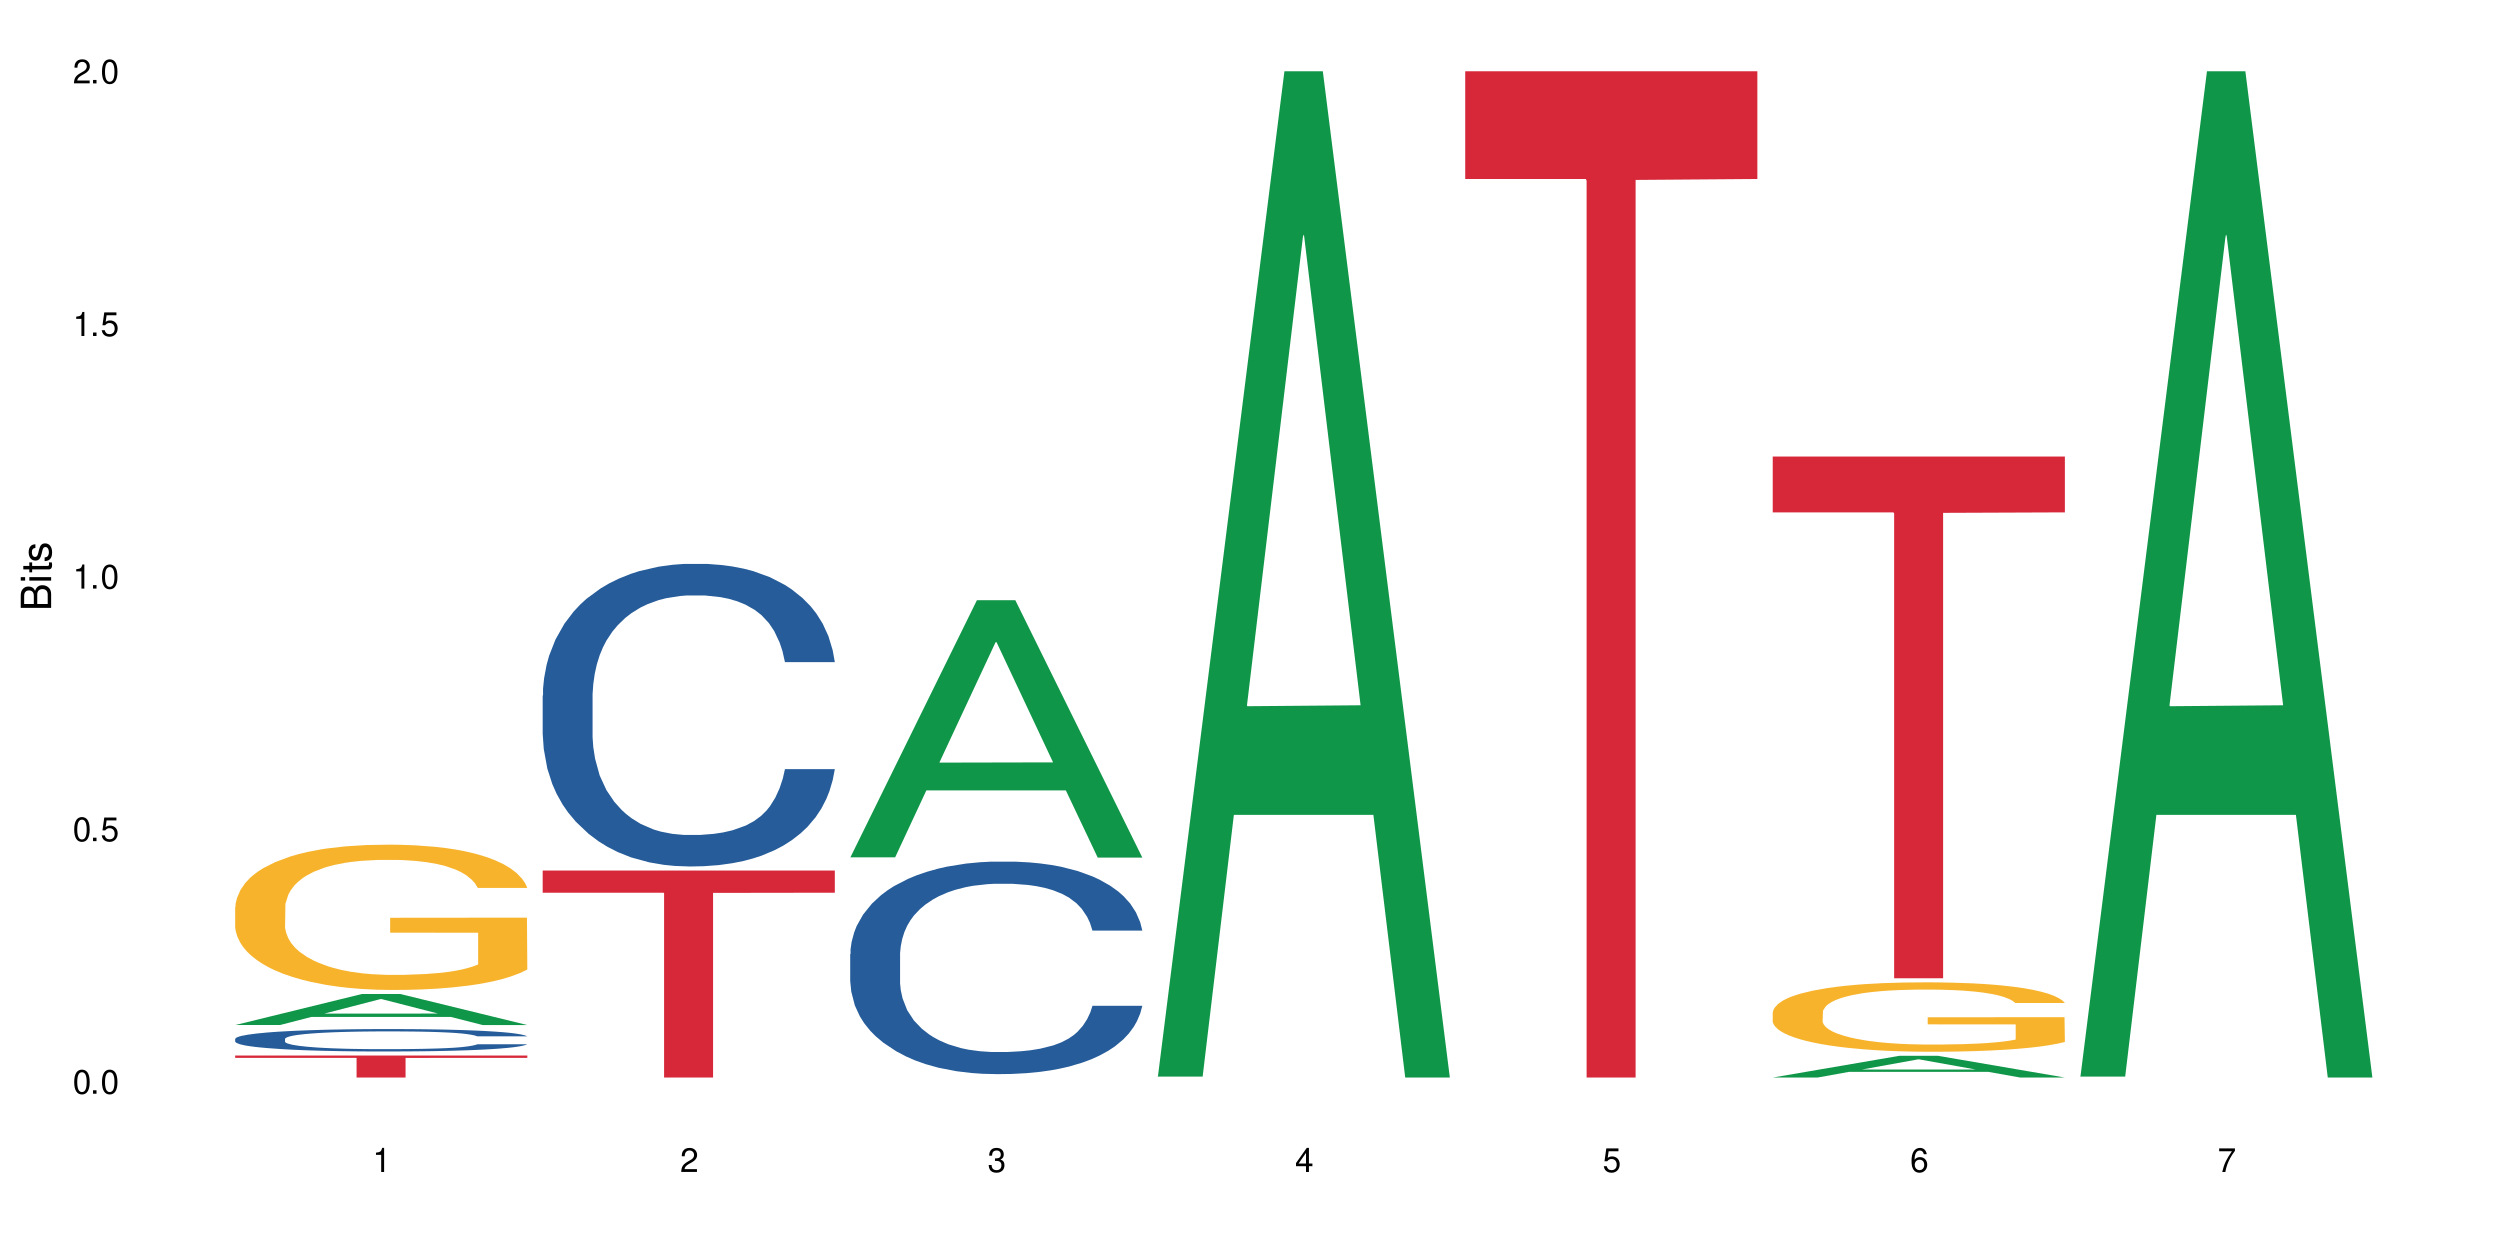 <?xml version="1.0" encoding="UTF-8"?>
<svg xmlns="http://www.w3.org/2000/svg" xmlns:xlink="http://www.w3.org/1999/xlink" width="720" height="360" viewBox="0 0 720 360">
<defs>
<g>
<g id="glyph-0-0">
</g>
<g id="glyph-0-1">
<path d="M 2.641 -6.938 C 2 -6.938 1.422 -6.656 1.078 -6.172 C 0.641 -5.562 0.406 -4.641 0.406 -3.359 C 0.406 -1.016 1.188 0.219 2.641 0.219 C 4.078 0.219 4.859 -1.016 4.859 -3.297 C 4.859 -4.641 4.656 -5.547 4.203 -6.172 C 3.844 -6.656 3.281 -6.938 2.641 -6.938 Z M 2.641 -6.188 C 3.547 -6.188 4 -5.25 4 -3.375 C 4 -1.406 3.562 -0.484 2.625 -0.484 C 1.734 -0.484 1.281 -1.438 1.281 -3.344 C 1.281 -5.25 1.734 -6.188 2.641 -6.188 Z M 2.641 -6.188 "/>
</g>
<g id="glyph-0-2">
<path d="M 1.828 -1 L 0.828 -1 L 0.828 0 L 1.828 0 Z M 1.828 -1 "/>
</g>
<g id="glyph-0-3">
<path d="M 4.562 -6.797 L 1.062 -6.797 L 0.547 -3.094 L 1.328 -3.094 C 1.719 -3.562 2.047 -3.734 2.578 -3.734 C 3.484 -3.734 4.062 -3.109 4.062 -2.094 C 4.062 -1.125 3.484 -0.531 2.578 -0.531 C 1.828 -0.531 1.375 -0.906 1.188 -1.672 L 0.328 -1.672 C 0.453 -1.109 0.547 -0.844 0.75 -0.594 C 1.125 -0.078 1.828 0.219 2.594 0.219 C 3.969 0.219 4.922 -0.781 4.922 -2.219 C 4.922 -3.562 4.031 -4.484 2.719 -4.484 C 2.25 -4.484 1.859 -4.359 1.469 -4.062 L 1.734 -5.969 L 4.562 -5.969 Z M 4.562 -6.797 "/>
</g>
<g id="glyph-0-4">
<path d="M 2.484 -4.938 L 2.484 0 L 3.328 0 L 3.328 -6.938 L 2.766 -6.938 C 2.469 -5.875 2.281 -5.734 0.984 -5.562 L 0.984 -4.938 Z M 2.484 -4.938 "/>
</g>
<g id="glyph-0-5">
<path d="M 4.859 -0.828 L 1.281 -0.828 C 1.359 -1.406 1.672 -1.781 2.5 -2.281 L 3.469 -2.828 C 4.406 -3.344 4.906 -4.062 4.906 -4.906 C 4.906 -5.484 4.672 -6.031 4.266 -6.406 C 3.859 -6.766 3.375 -6.938 2.719 -6.938 C 1.859 -6.938 1.219 -6.625 0.844 -6.031 C 0.609 -5.672 0.5 -5.234 0.484 -4.531 L 1.328 -4.531 C 1.359 -5.016 1.406 -5.281 1.531 -5.516 C 1.75 -5.938 2.188 -6.203 2.703 -6.203 C 3.469 -6.203 4.031 -5.641 4.031 -4.891 C 4.031 -4.344 3.719 -3.859 3.125 -3.516 L 2.234 -3 C 0.812 -2.172 0.406 -1.531 0.328 -0.016 L 4.859 -0.016 Z M 4.859 -0.828 "/>
</g>
<g id="glyph-0-6">
<path d="M 2.125 -3.188 L 2.578 -3.188 C 3.5 -3.188 3.984 -2.766 3.984 -1.922 C 3.984 -1.062 3.469 -0.531 2.594 -0.531 C 1.656 -0.531 1.203 -1 1.156 -2.016 L 0.312 -2.016 C 0.344 -1.453 0.438 -1.094 0.609 -0.781 C 0.953 -0.109 1.625 0.219 2.547 0.219 C 3.953 0.219 4.859 -0.625 4.859 -1.938 C 4.859 -2.828 4.516 -3.297 3.703 -3.594 C 4.344 -3.844 4.656 -4.328 4.656 -5.031 C 4.656 -6.219 3.875 -6.938 2.578 -6.938 C 1.203 -6.938 0.484 -6.172 0.453 -4.703 L 1.297 -4.703 C 1.312 -5.125 1.344 -5.359 1.453 -5.578 C 1.641 -5.969 2.062 -6.203 2.594 -6.203 C 3.344 -6.203 3.797 -5.75 3.797 -5 C 3.797 -4.516 3.609 -4.219 3.25 -4.047 C 3.016 -3.953 2.703 -3.922 2.125 -3.906 Z M 2.125 -3.188 "/>
</g>
<g id="glyph-0-7">
<path d="M 3.141 -1.672 L 3.141 0 L 3.984 0 L 3.984 -1.672 L 4.984 -1.672 L 4.984 -2.438 L 3.984 -2.438 L 3.984 -6.938 L 3.359 -6.938 L 0.266 -2.578 L 0.266 -1.672 Z M 3.141 -2.438 L 1 -2.438 L 3.141 -5.5 Z M 3.141 -2.438 "/>
</g>
<g id="glyph-0-8">
<path d="M 4.781 -5.125 C 4.609 -6.266 3.891 -6.938 2.844 -6.938 C 2.094 -6.938 1.422 -6.578 1.031 -5.953 C 0.594 -5.266 0.406 -4.422 0.406 -3.172 C 0.406 -2 0.578 -1.25 0.984 -0.641 C 1.359 -0.078 1.953 0.219 2.703 0.219 C 3.984 0.219 4.922 -0.75 4.922 -2.094 C 4.922 -3.375 4.062 -4.281 2.844 -4.281 C 2.172 -4.281 1.641 -4.031 1.281 -3.516 C 1.281 -5.234 1.828 -6.188 2.797 -6.188 C 3.391 -6.188 3.797 -5.797 3.938 -5.125 Z M 2.734 -3.531 C 3.547 -3.531 4.062 -2.953 4.062 -2.031 C 4.062 -1.156 3.484 -0.531 2.703 -0.531 C 1.922 -0.531 1.328 -1.188 1.328 -2.078 C 1.328 -2.938 1.906 -3.531 2.734 -3.531 Z M 2.734 -3.531 "/>
</g>
<g id="glyph-0-9">
<path d="M 4.984 -6.797 L 0.438 -6.797 L 0.438 -5.969 L 4.109 -5.969 C 2.5 -3.656 1.828 -2.234 1.328 0 L 2.219 0 C 2.594 -2.172 3.453 -4.047 4.984 -6.094 Z M 4.984 -6.797 "/>
</g>
<g id="glyph-1-0">
</g>
<g id="glyph-1-1">
<path d="M 0 -0.953 L 0 -4.891 C 0 -5.719 -0.234 -6.344 -0.734 -6.797 C -1.188 -7.234 -1.812 -7.469 -2.5 -7.469 C -3.547 -7.469 -4.188 -7 -4.625 -5.875 C -4.984 -6.688 -5.625 -7.094 -6.531 -7.094 C -7.172 -7.094 -7.734 -6.859 -8.141 -6.391 C -8.562 -5.922 -8.75 -5.344 -8.75 -4.5 L -8.75 -0.953 Z M -4.984 -2.062 L -7.766 -2.062 L -7.766 -4.219 C -7.766 -4.844 -7.688 -5.203 -7.453 -5.5 C -7.219 -5.812 -6.859 -5.969 -6.375 -5.969 C -5.891 -5.969 -5.531 -5.812 -5.297 -5.5 C -5.062 -5.203 -4.984 -4.844 -4.984 -4.219 Z M -0.984 -2.062 L -4 -2.062 L -4 -4.781 C -4 -5.766 -3.438 -6.359 -2.484 -6.359 C -1.547 -6.359 -0.984 -5.766 -0.984 -4.781 Z M -0.984 -2.062 "/>
</g>
<g id="glyph-1-2">
<path d="M -6.281 -1.797 L -6.281 -0.797 L 0 -0.797 L 0 -1.797 Z M -8.75 -1.797 L -8.75 -0.797 L -7.484 -0.797 L -7.484 -1.797 Z M -8.75 -1.797 "/>
</g>
<g id="glyph-1-3">
<path d="M -6.281 -3.047 L -6.281 -2.016 L -8.016 -2.016 L -8.016 -1.016 L -6.281 -1.016 L -6.281 -0.172 L -5.469 -0.172 L -5.469 -1.016 L -0.719 -1.016 C -0.078 -1.016 0.281 -1.453 0.281 -2.234 C 0.281 -2.5 0.25 -2.719 0.188 -3.047 L -0.641 -3.047 C -0.609 -2.906 -0.594 -2.766 -0.594 -2.562 C -0.594 -2.141 -0.719 -2.016 -1.156 -2.016 L -5.469 -2.016 L -5.469 -3.047 Z M -6.281 -3.047 "/>
</g>
<g id="glyph-1-4">
<path d="M -4.531 -5.25 C -5.766 -5.25 -6.469 -4.422 -6.469 -2.969 C -6.469 -1.516 -5.719 -0.562 -4.547 -0.562 C -3.562 -0.562 -3.094 -1.062 -2.734 -2.562 L -2.516 -3.484 C -2.344 -4.188 -2.094 -4.469 -1.641 -4.469 C -1.047 -4.469 -0.641 -3.875 -0.641 -3 C -0.641 -2.453 -0.797 -2 -1.062 -1.75 C -1.25 -1.594 -1.422 -1.531 -1.875 -1.469 L -1.875 -0.406 C -0.422 -0.453 0.281 -1.266 0.281 -2.922 C 0.281 -4.5 -0.5 -5.516 -1.719 -5.516 C -2.656 -5.516 -3.172 -4.984 -3.469 -3.734 L -3.703 -2.766 C -3.891 -1.953 -4.156 -1.609 -4.594 -1.609 C -5.188 -1.609 -5.547 -2.125 -5.547 -2.938 C -5.547 -3.75 -5.203 -4.172 -4.531 -4.203 Z M -4.531 -5.25 "/>
</g>
</g>
</defs>
<rect x="-72" y="-36" width="864" height="432" fill="rgb(100%, 100%, 100%)" fill-opacity="1"/>
<path fill-rule="nonzero" fill="rgb(6.275%, 58.824%, 28.235%)" fill-opacity="1" d="M 67.73 295.203 L 67.82 295.195 L 104.227 286.273 L 115.281 286.273 L 151.867 295.211 L 139.012 295.211 L 129.844 292.879 L 89.664 292.879 L 80.676 295.203 L 67.73 295.203 L 93.527 291.914 L 126.156 291.906 L 109.887 287.734 L 109.707 287.727 L 109.527 287.75 L 93.438 291.906 L 93.527 291.914 Z M 67.73 295.203 "/>
<path fill-rule="nonzero" fill="rgb(14.51%, 36.078%, 60%)" fill-opacity="1" d="M 67.73 299.184 L 67.832 299.176 L 67.832 299.035 L 68.141 298.812 L 68.859 298.527 L 69.578 298.332 L 71.426 297.984 L 73.988 297.648 L 76.656 297.391 L 78.605 297.234 L 80.352 297.117 L 84.352 296.898 L 86.918 296.789 L 89.688 296.688 L 93.074 296.586 L 95.535 296.527 L 101.078 296.434 L 105.18 296.391 L 108.363 296.375 L 115.238 296.375 L 119.34 296.398 L 122.316 296.426 L 125.598 296.477 L 128.371 296.527 L 133.191 296.656 L 137.5 296.824 L 139.449 296.918 L 142.527 297.102 L 144.891 297.277 L 146.531 297.43 L 148.379 297.648 L 150.02 297.914 L 151.25 298.215 L 151.867 298.469 L 137.5 298.469 L 136.785 298.234 L 135.961 298.051 L 134.422 297.809 L 132.883 297.637 L 130.73 297.465 L 128.781 297.355 L 126.113 297.242 L 123.754 297.172 L 121.289 297.117 L 118.93 297.082 L 114.414 297.047 L 109.184 297.047 L 107.234 297.059 L 103.23 297.105 L 101.078 297.148 L 98 297.23 L 95.844 297.305 L 93.281 297.426 L 91.535 297.523 L 89.379 297.68 L 87.84 297.812 L 86.098 298.008 L 85.07 298.156 L 84.148 298.32 L 83.328 298.516 L 82.711 298.723 L 82.301 298.941 L 82.094 299.152 L 82.094 300.066 L 82.301 300.281 L 82.812 300.527 L 84.148 300.887 L 86.098 301.199 L 88.355 301.449 L 90.508 301.625 L 91.742 301.707 L 93.383 301.801 L 95.945 301.918 L 99.641 302.039 L 101.797 302.086 L 105.078 302.133 L 108.465 302.156 L 112.98 302.156 L 116.98 302.133 L 119.648 302.102 L 122.418 302.055 L 126.215 301.953 L 128.574 301.859 L 130.629 301.75 L 132.168 301.637 L 133.191 301.543 L 134.73 301.359 L 135.961 301.16 L 136.887 300.953 L 137.5 300.75 L 151.867 300.75 L 151.25 300.988 L 150.328 301.219 L 149.402 301.387 L 147.969 301.594 L 146.324 301.777 L 143.965 301.984 L 142.016 302.121 L 139.449 302.266 L 137.09 302.379 L 134.527 302.48 L 130.73 302.598 L 128.266 302.656 L 125.598 302.711 L 122.418 302.758 L 118.418 302.797 L 114.109 302.82 L 110.105 302.828 L 105.797 302.816 L 102.617 302.793 L 98.41 302.738 L 93.176 302.633 L 89.379 302.52 L 86.406 302.41 L 83.84 302.293 L 80.969 302.133 L 77.273 301.871 L 75.016 301.672 L 73.477 301.508 L 71.734 301.277 L 70.5 301.07 L 69.066 300.738 L 68.039 300.32 L 67.73 299.996 Z M 67.73 299.184 "/>
<path fill-rule="nonzero" fill="rgb(96.863%, 70.196%, 16.863%)" fill-opacity="1" d="M 67.73 261.184 L 67.832 261.145 L 67.832 260.383 L 68.242 258.66 L 69.27 256.293 L 70.605 254.344 L 72.039 252.812 L 72.965 252.012 L 74.504 250.863 L 75.836 250.023 L 79.223 248.305 L 83.531 246.699 L 85.891 246.012 L 88.559 245.363 L 92.355 244.637 L 94.102 244.367 L 99.438 243.758 L 105.488 243.375 L 112.16 243.258 L 115.238 243.297 L 119.441 243.449 L 125.188 243.871 L 128.473 244.254 L 131.039 244.637 L 133.707 245.133 L 136.988 245.895 L 140.066 246.812 L 142.527 247.73 L 144.992 248.879 L 147.043 250.102 L 148.789 251.438 L 150.328 253.043 L 151.25 254.383 L 151.867 255.719 L 137.605 255.719 L 136.785 254.383 L 135.859 253.348 L 134.32 252.09 L 132.781 251.172 L 131.242 250.445 L 128.371 249.449 L 125.906 248.84 L 122.828 248.305 L 119.855 247.961 L 116.469 247.73 L 114.414 247.656 L 108.977 247.656 L 104.055 247.922 L 101.18 248.227 L 99.129 248.535 L 96.254 249.105 L 94.512 249.566 L 93.484 249.871 L 90.406 251.055 L 88.355 252.125 L 87.227 252.852 L 85.789 254 L 84.762 255.031 L 83.633 256.559 L 83.02 257.707 L 82.199 260.305 L 82.094 267.184 L 82.402 268.637 L 83.02 270.203 L 83.84 271.582 L 85.07 273.031 L 86.301 274.141 L 88.457 275.633 L 90.305 276.625 L 91.742 277.273 L 94.512 278.309 L 95.641 278.652 L 98.309 279.34 L 101.078 279.875 L 104.465 280.332 L 107.027 280.562 L 111.133 280.754 L 116.363 280.754 L 122.52 280.523 L 126.422 280.219 L 129.09 279.914 L 130.832 279.645 L 132.988 279.223 L 134.527 278.844 L 135.961 278.422 L 137.707 277.773 L 137.707 268.637 L 112.363 268.598 L 112.363 264.32 L 151.762 264.281 L 151.867 279.223 L 149.711 280.258 L 147.043 281.25 L 144.48 282.016 L 141.812 282.664 L 138.016 283.391 L 134.938 283.848 L 130.215 284.383 L 125.906 284.727 L 121.395 284.957 L 117.391 285.07 L 112.672 285.109 L 108.465 285.035 L 103.949 284.805 L 100.359 284.5 L 97.074 284.117 L 93.793 283.621 L 89.688 282.816 L 87.02 282.168 L 84.25 281.363 L 81.48 280.41 L 79.016 279.379 L 77.375 278.574 L 75.734 277.656 L 73.988 276.512 L 72.348 275.211 L 71.117 274.027 L 69.988 272.688 L 69.168 271.426 L 68.348 269.707 L 67.938 268.332 L 67.73 267.148 Z M 67.73 261.184 "/>
<path fill-rule="nonzero" fill="rgb(83.922%, 15.686%, 22.353%)" fill-opacity="1" d="M 67.73 303.992 L 151.867 303.992 L 151.867 304.672 L 116.801 304.676 L 116.801 310.332 L 102.695 310.332 L 102.695 304.684 L 102.488 304.672 L 67.73 304.672 Z M 67.73 303.992 "/>
<path fill-rule="nonzero" fill="rgb(14.51%, 36.078%, 60%)" fill-opacity="1" d="M 156.293 200.328 L 156.398 200.25 L 156.398 198.336 L 156.703 195.309 L 157.422 191.488 L 158.141 188.859 L 159.988 184.16 L 162.555 179.621 L 165.223 176.113 L 167.172 174.043 L 168.914 172.449 L 172.918 169.504 L 175.48 167.992 L 178.25 166.637 L 181.637 165.281 L 184.102 164.484 L 189.641 163.211 L 193.746 162.656 L 196.926 162.414 L 203.801 162.414 L 207.902 162.734 L 210.879 163.133 L 214.164 163.77 L 216.934 164.484 L 221.754 166.238 L 226.066 168.469 L 228.016 169.742 L 231.094 172.211 L 233.453 174.602 L 235.094 176.672 L 236.941 179.621 L 238.582 183.203 L 239.812 187.266 L 240.43 190.691 L 226.066 190.691 L 225.348 187.504 L 224.527 185.035 L 222.988 181.77 L 221.449 179.461 L 219.293 177.148 L 217.344 175.637 L 214.676 174.125 L 212.316 173.168 L 209.855 172.449 L 207.492 171.973 L 202.98 171.496 L 197.746 171.496 L 195.797 171.656 L 191.797 172.293 L 189.641 172.848 L 186.562 173.965 L 184.406 175 L 181.844 176.594 L 180.098 177.945 L 177.945 180.02 L 176.406 181.848 L 174.66 184.477 L 173.633 186.469 L 172.711 188.699 L 171.891 191.328 L 171.273 194.117 L 170.863 197.062 L 170.66 199.93 L 170.66 212.273 L 170.863 215.141 L 171.379 218.488 L 172.711 223.348 L 174.66 227.566 L 176.918 230.914 L 179.074 233.301 L 180.305 234.418 L 181.945 235.691 L 184.512 237.285 L 188.203 238.879 L 190.359 239.516 L 193.641 240.152 L 197.027 240.469 L 201.543 240.469 L 205.543 240.152 L 208.211 239.754 L 210.98 239.117 L 214.777 237.762 L 217.137 236.488 L 219.191 234.973 L 220.73 233.461 L 221.754 232.188 L 223.293 229.719 L 224.527 227.012 L 225.449 224.223 L 226.066 221.516 L 240.43 221.516 L 239.812 224.699 L 238.891 227.805 L 237.969 230.117 L 236.531 232.902 L 234.891 235.371 L 232.527 238.16 L 230.578 239.992 L 228.016 241.984 L 225.656 243.496 L 223.09 244.852 L 219.293 246.445 L 216.832 247.242 L 214.164 247.957 L 210.98 248.594 L 206.98 249.152 L 202.672 249.469 L 198.668 249.551 L 194.359 249.391 L 191.18 249.07 L 186.973 248.355 L 181.738 246.922 L 177.945 245.41 L 174.969 243.895 L 172.402 242.301 L 169.531 240.152 L 165.836 236.648 L 163.578 233.938 L 162.039 231.711 L 160.297 228.602 L 159.066 225.816 L 157.629 221.355 L 156.602 215.699 L 156.293 211.32 Z M 156.293 200.328 "/>
<path fill-rule="nonzero" fill="rgb(83.922%, 15.686%, 22.353%)" fill-opacity="1" d="M 156.293 250.715 L 240.43 250.715 L 240.43 257.098 L 205.363 257.152 L 205.363 310.332 L 191.258 310.332 L 191.258 257.207 L 191.051 257.098 L 156.293 257.098 Z M 156.293 250.715 "/>
<path fill-rule="nonzero" fill="rgb(6.275%, 58.824%, 28.235%)" fill-opacity="1" d="M 244.859 246.918 L 244.949 246.848 L 281.352 172.855 L 292.41 172.855 L 328.992 246.988 L 316.141 246.988 L 306.969 227.637 L 266.789 227.637 L 257.801 246.918 L 244.859 246.918 L 270.656 219.633 L 303.285 219.562 L 287.016 184.969 L 286.836 184.898 L 286.656 185.109 L 270.566 219.562 L 270.656 219.633 Z M 244.859 246.918 "/>
<path fill-rule="nonzero" fill="rgb(14.51%, 36.078%, 60%)" fill-opacity="1" d="M 244.859 274.781 L 244.961 274.727 L 244.961 273.383 L 245.27 271.258 L 245.988 268.574 L 246.703 266.727 L 248.551 263.426 L 251.117 260.238 L 253.785 257.773 L 255.734 256.32 L 257.477 255.203 L 261.48 253.133 L 264.043 252.07 L 266.816 251.117 L 270.199 250.168 L 272.664 249.605 L 278.203 248.711 L 282.309 248.32 L 285.488 248.152 L 292.363 248.152 L 296.469 248.375 L 299.441 248.656 L 302.727 249.102 L 305.496 249.605 L 310.32 250.836 L 314.629 252.402 L 316.578 253.301 L 319.656 255.035 L 322.016 256.711 L 323.656 258.168 L 325.504 260.238 L 327.145 262.754 L 328.379 265.605 L 328.992 268.012 L 314.629 268.012 L 313.91 265.773 L 313.09 264.039 L 311.551 261.746 L 310.012 260.125 L 307.855 258.504 L 305.906 257.438 L 303.238 256.375 L 300.879 255.703 L 298.418 255.203 L 296.059 254.867 L 291.543 254.531 L 286.309 254.531 L 284.359 254.641 L 280.359 255.09 L 278.203 255.48 L 275.125 256.266 L 272.973 256.992 L 270.406 258.109 L 268.66 259.062 L 266.508 260.516 L 264.969 261.805 L 263.223 263.648 L 262.199 265.047 L 261.273 266.613 L 260.453 268.461 L 259.84 270.418 L 259.426 272.488 L 259.223 274.504 L 259.223 283.176 L 259.426 285.188 L 259.941 287.539 L 261.273 290.949 L 263.223 293.918 L 265.48 296.266 L 267.637 297.945 L 268.867 298.727 L 270.508 299.621 L 273.074 300.742 L 276.77 301.859 L 278.922 302.309 L 282.207 302.754 L 285.59 302.98 L 290.105 302.98 L 294.109 302.754 L 296.773 302.477 L 299.547 302.027 L 303.344 301.078 L 305.703 300.184 L 307.754 299.117 L 309.293 298.055 L 310.32 297.16 L 311.859 295.426 L 313.09 293.523 L 314.012 291.566 L 314.629 289.664 L 328.992 289.664 L 328.379 291.902 L 327.453 294.082 L 326.531 295.707 L 325.094 297.664 L 323.453 299.398 L 321.094 301.355 L 319.145 302.645 L 316.578 304.043 L 314.219 305.105 L 311.652 306.055 L 307.855 307.176 L 305.395 307.734 L 302.727 308.238 L 299.547 308.688 L 295.543 309.078 L 291.234 309.301 L 287.234 309.355 L 282.926 309.246 L 279.742 309.023 L 275.535 308.52 L 270.305 307.512 L 266.508 306.449 L 263.531 305.387 L 260.965 304.266 L 258.094 302.754 L 254.398 300.293 L 252.145 298.391 L 250.605 296.824 L 248.859 294.645 L 247.629 292.684 L 246.191 289.551 L 245.164 285.582 L 244.859 282.504 Z M 244.859 274.781 "/>
<path fill-rule="nonzero" fill="rgb(6.275%, 58.824%, 28.235%)" fill-opacity="1" d="M 333.422 310.059 L 333.512 309.789 L 369.914 20.527 L 380.973 20.527 L 417.555 310.332 L 404.703 310.332 L 395.535 234.684 L 355.355 234.684 L 346.363 310.059 L 333.422 310.059 L 359.219 203.391 L 391.848 203.117 L 375.578 67.875 L 375.398 67.602 L 375.219 68.418 L 359.129 203.117 L 359.219 203.391 Z M 333.422 310.059 "/>
<path fill-rule="nonzero" fill="rgb(83.922%, 15.686%, 22.353%)" fill-opacity="1" d="M 421.984 20.527 L 506.121 20.527 L 506.121 51.547 L 471.055 51.82 L 471.055 310.332 L 456.945 310.332 L 456.945 52.094 L 456.742 51.547 L 421.984 51.547 Z M 421.984 20.527 "/>
<path fill-rule="nonzero" fill="rgb(6.275%, 58.824%, 28.235%)" fill-opacity="1" d="M 510.547 310.328 L 510.637 310.32 L 547.043 304.07 L 558.098 304.07 L 594.684 310.332 L 581.828 310.332 L 572.66 308.699 L 532.48 308.699 L 523.492 310.328 L 510.547 310.328 L 536.348 308.02 L 568.977 308.016 L 552.707 305.094 L 552.527 305.086 L 552.348 305.105 L 536.258 308.016 L 536.348 308.02 Z M 510.547 310.328 "/>
<path fill-rule="nonzero" fill="rgb(96.863%, 70.196%, 16.863%)" fill-opacity="1" d="M 510.547 291.477 L 510.652 291.457 L 510.652 291.09 L 511.062 290.27 L 512.086 289.137 L 513.422 288.207 L 514.855 287.477 L 515.781 287.094 L 517.32 286.547 L 518.652 286.145 L 522.039 285.32 L 526.348 284.555 L 528.707 284.227 L 531.375 283.918 L 535.172 283.57 L 536.918 283.441 L 542.254 283.148 L 548.305 282.969 L 554.977 282.91 L 558.055 282.93 L 562.262 283.004 L 568.008 283.203 L 571.289 283.387 L 573.855 283.57 L 576.523 283.809 L 579.805 284.172 L 582.883 284.609 L 585.348 285.047 L 587.809 285.598 L 589.859 286.18 L 591.605 286.82 L 593.145 287.586 L 594.066 288.227 L 594.684 288.863 L 580.422 288.863 L 579.602 288.227 L 578.676 287.73 L 577.137 287.129 L 575.598 286.691 L 574.059 286.344 L 571.188 285.871 L 568.723 285.578 L 565.645 285.32 L 562.672 285.156 L 559.285 285.047 L 557.234 285.012 L 551.793 285.012 L 546.871 285.141 L 543.996 285.285 L 541.945 285.434 L 539.07 285.707 L 537.328 285.926 L 536.301 286.07 L 533.223 286.637 L 531.172 287.148 L 530.043 287.496 L 528.605 288.043 L 527.582 288.535 L 526.453 289.266 L 525.836 289.812 L 525.016 291.055 L 524.914 294.34 L 525.219 295.035 L 525.836 295.785 L 526.656 296.441 L 527.887 297.137 L 529.121 297.664 L 531.273 298.375 L 533.121 298.852 L 534.559 299.16 L 537.328 299.656 L 538.457 299.82 L 541.125 300.148 L 543.895 300.402 L 547.281 300.621 L 549.844 300.73 L 553.949 300.824 L 559.184 300.824 L 565.34 300.715 L 569.238 300.566 L 571.906 300.422 L 573.648 300.293 L 575.805 300.094 L 577.344 299.91 L 578.781 299.711 L 580.523 299.398 L 580.523 295.035 L 555.18 295.016 L 555.18 292.973 L 594.582 292.953 L 594.684 300.094 L 592.527 300.586 L 589.859 301.062 L 587.297 301.426 L 584.629 301.734 L 580.832 302.082 L 577.754 302.301 L 573.035 302.559 L 568.723 302.723 L 564.211 302.832 L 560.207 302.887 L 555.488 302.906 L 551.281 302.867 L 546.766 302.758 L 543.176 302.613 L 539.895 302.43 L 536.609 302.191 L 532.504 301.809 L 529.836 301.5 L 527.066 301.117 L 524.297 300.66 L 521.836 300.164 L 520.191 299.781 L 518.551 299.344 L 516.809 298.797 L 515.164 298.176 L 513.934 297.609 L 512.805 296.973 L 511.984 296.367 L 511.164 295.547 L 510.754 294.891 L 510.547 294.324 Z M 510.547 291.477 "/>
<path fill-rule="nonzero" fill="rgb(83.922%, 15.686%, 22.353%)" fill-opacity="1" d="M 510.547 131.477 L 594.684 131.477 L 594.684 147.562 L 559.617 147.703 L 559.617 281.75 L 545.512 281.75 L 545.512 147.848 L 545.305 147.562 L 510.547 147.562 Z M 510.547 131.477 "/>
<path fill-rule="nonzero" fill="rgb(6.275%, 58.824%, 28.235%)" fill-opacity="1" d="M 599.113 310.059 L 599.203 309.789 L 635.605 20.527 L 646.664 20.527 L 683.246 310.332 L 670.395 310.332 L 661.223 234.684 L 621.043 234.684 L 612.055 310.059 L 599.113 310.059 L 624.91 203.391 L 657.539 203.117 L 641.27 67.875 L 641.09 67.602 L 640.91 68.418 L 624.82 203.117 L 624.91 203.391 Z M 599.113 310.059 "/>
<g fill="rgb(0%, 0%, 0%)" fill-opacity="1">
<use xlink:href="#glyph-0-1" x="20.965" y="314.993"/>
<use xlink:href="#glyph-0-2" x="25.965" y="314.993"/>
<use xlink:href="#glyph-0-1" x="28.965" y="314.993"/>
</g>
<g fill="rgb(0%, 0%, 0%)" fill-opacity="1">
<use xlink:href="#glyph-0-1" x="20.965" y="242.251"/>
<use xlink:href="#glyph-0-2" x="25.965" y="242.251"/>
<use xlink:href="#glyph-0-3" x="28.965" y="242.251"/>
</g>
<g fill="rgb(0%, 0%, 0%)" fill-opacity="1">
<use xlink:href="#glyph-0-4" x="20.965" y="169.509"/>
<use xlink:href="#glyph-0-2" x="25.965" y="169.509"/>
<use xlink:href="#glyph-0-1" x="28.965" y="169.509"/>
</g>
<g fill="rgb(0%, 0%, 0%)" fill-opacity="1">
<use xlink:href="#glyph-0-4" x="20.965" y="96.767"/>
<use xlink:href="#glyph-0-2" x="25.965" y="96.767"/>
<use xlink:href="#glyph-0-3" x="28.965" y="96.767"/>
</g>
<g fill="rgb(0%, 0%, 0%)" fill-opacity="1">
<use xlink:href="#glyph-0-5" x="20.965" y="24.024"/>
<use xlink:href="#glyph-0-2" x="25.965" y="24.024"/>
<use xlink:href="#glyph-0-1" x="28.965" y="24.024"/>
</g>
<g fill="rgb(0%, 0%, 0%)" fill-opacity="1">
<use xlink:href="#glyph-0-4" x="107.297" y="337.532"/>
</g>
<g fill="rgb(0%, 0%, 0%)" fill-opacity="1">
<use xlink:href="#glyph-0-5" x="195.863" y="337.532"/>
</g>
<g fill="rgb(0%, 0%, 0%)" fill-opacity="1">
<use xlink:href="#glyph-0-6" x="284.426" y="337.532"/>
</g>
<g fill="rgb(0%, 0%, 0%)" fill-opacity="1">
<use xlink:href="#glyph-0-7" x="372.988" y="337.532"/>
</g>
<g fill="rgb(0%, 0%, 0%)" fill-opacity="1">
<use xlink:href="#glyph-0-3" x="461.551" y="337.532"/>
</g>
<g fill="rgb(0%, 0%, 0%)" fill-opacity="1">
<use xlink:href="#glyph-0-8" x="550.117" y="337.532"/>
</g>
<g fill="rgb(0%, 0%, 0%)" fill-opacity="1">
<use xlink:href="#glyph-0-9" x="638.68" y="337.532"/>
</g>
<g fill="rgb(0%, 0%, 0%)" fill-opacity="1">
<use xlink:href="#glyph-1-1" x="14.725" y="176.012"/>
<use xlink:href="#glyph-1-2" x="14.725" y="168.012"/>
<use xlink:href="#glyph-1-3" x="14.725" y="165.012"/>
<use xlink:href="#glyph-1-4" x="14.725" y="162.012"/>
</g>
</svg>
